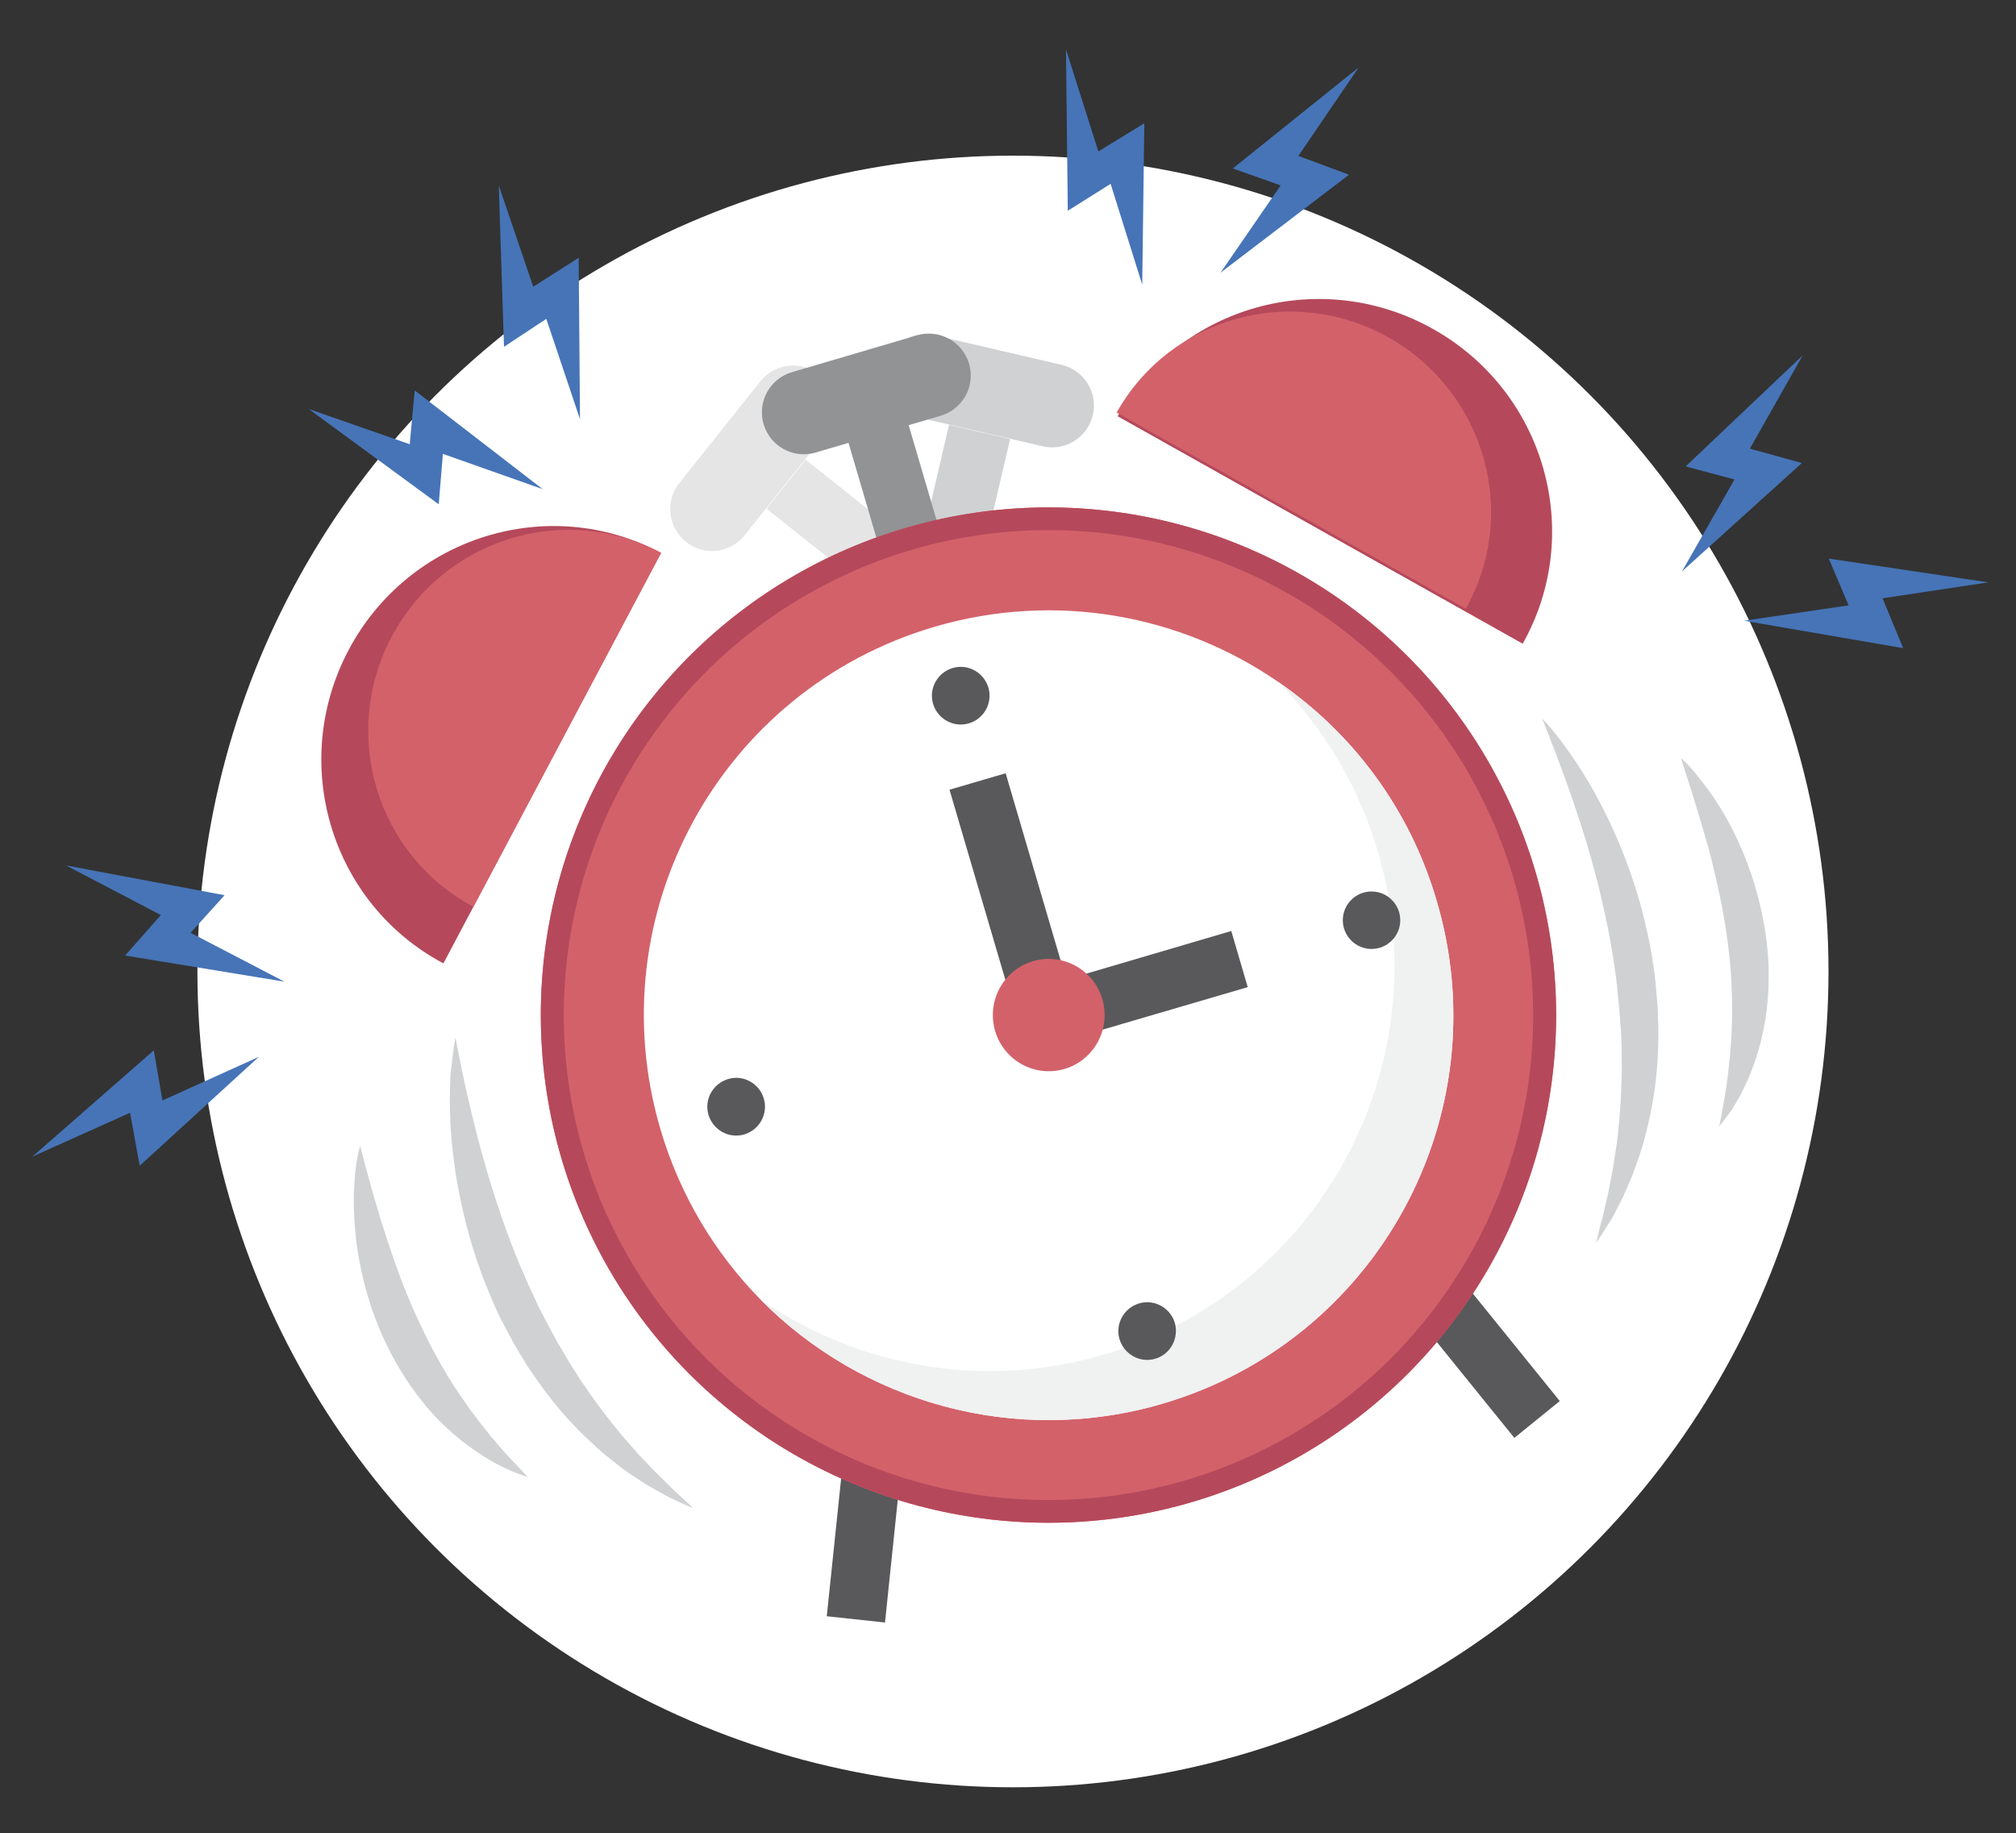 <?xml version="1.0" encoding="utf-8"?>
<!-- Generator: Adobe Illustrator 23.0.3, SVG Export Plug-In . SVG Version: 6.00 Build 0)  -->
<svg version="1.1" id="Livello_1" xmlns="http://www.w3.org/2000/svg" xmlns:xlink="http://www.w3.org/1999/xlink" x="0px" y="0px"
	 viewBox="0 0 772 702" style="enable-background:new 0 0 772 702;" xml:space="preserve">
<rect x="0" y="0" width="772" height="702" fill="#333333" stroke="none"/>
<style type="text/css">
	.st0{fill:#FFFFFF;}
	.st1{fill:#CFD1D2;}
	.st2{fill:#59595B;}
	.st3{fill:#E5E5E6;}
	.st4{fill:#919395;}
	.st5{fill:#D3616A;}
	.st6{fill:#B5495B;}
	.st7{fill:#F0F1F1;}
	.st8{fill:#4674B7;}
</style>
<ellipse id="XMLID_808_" class="st0" cx="387.9" cy="372" rx="312.3" ry="312.4"/>
<g id="XMLID_76_">
	<g id="XMLID_56_">
		
			<rect id="XMLID_376_" x="340" y="181.1" transform="matrix(0.227 -0.974 0.974 0.227 96.913 508.24)" class="st1" width="57" height="24"/>
		<path id="XMLID_375_" class="st1" d="M338.7,140.4L338.7,140.4c2-8.6,10.6-14,19.2-12l48.6,11.3c8.6,2,14,10.6,12,19.2l0,0
			c-2,8.6-10.6,14-19.2,12l-48.6-11.3C342,157.7,336.6,149.1,338.7,140.4z"/>
		<g id="XMLID_127_">
			<polygon class="st2" points="338.9,621.3 316.6,618.9 356.3,238.6 597.3,536.5 579.9,550.6 372.9,294.7 			"/>
		</g>
		
			<rect id="XMLID_126_" x="311.1" y="174.7" transform="matrix(0.623 -0.783 0.783 0.623 -37.063 329.552)" class="st3" width="24" height="57"/>
		<path id="XMLID_125_" class="st3" d="M262.7,207.5L262.7,207.5c-6.9-5.5-8.1-15.6-2.6-22.5l31.1-39c5.5-6.9,15.6-8.1,22.5-2.6l0,0
			c6.9,5.5,8.1,15.6,2.6,22.5l-31.1,39C279.7,211.9,269.6,213.1,262.7,207.5z"/>
		
			<rect id="XMLID_373_" x="331.9" y="159.4" transform="matrix(0.96 -0.282 0.282 0.96 -40.26 104.669)" class="st4" width="24" height="65.9"/>
		<path id="XMLID_374_" class="st4" d="M292.4,162.4L292.4,162.4c-2.5-8.5,2.4-17.4,10.9-19.9l47.9-14.1c8.5-2.5,17.4,2.4,19.9,10.9
			l0,0c2.5,8.5-2.4,17.4-10.9,19.9l-47.9,14.1C303.8,175.8,294.9,170.9,292.4,162.4z"/>
		<ellipse id="XMLID_371_" class="st5" cx="401.5" cy="388.7" rx="194.4" ry="194.4"/>
		<ellipse id="XMLID_120_" class="st6" cx="401.5" cy="388.7" rx="194.4" ry="194.4"/>
		<ellipse id="XMLID_119_" class="st5" cx="401.5" cy="388.7" rx="185.6" ry="185.7"/>
		<path id="XMLID_118_" class="st0" d="M489.3,261c-37.1-25.5-84.9-34.6-131.4-21c-82.1,24.1-129.2,110.2-105,192.4
			c7.5,25.5,21,47.6,38.4,65.3c38.8,39.2,97.3,56.4,153.9,39.8c82.1-24.1,129.2-110.2,105-192.4C539.8,309.4,517.6,280.4,489.3,261z
			"/>
		<path id="XMLID_117_" class="st7" d="M489.3,261c17.5,17.7,30.9,39.8,38.4,65.3c24.1,82.1-22.9,168.3-105,192.4
			c-46.5,13.7-94.3,4.5-131.4-21c38.8,39.2,97.3,56.4,153.9,39.8c82.1-24.1,129.2-110.2,105-192.4
			C539.8,309.4,517.6,280.4,489.3,261z"/>
		<path id="XMLID_116_" class="st6" d="M583.1,246.5C607,204,591.6,150,548.8,126c-42.8-24.1-96.9-9.1-120.8,33.4L583.1,246.5z"/>
		<path id="XMLID_115_" class="st5" d="M561.3,233.1c20.6-36.6,7.3-83.1-29.6-103.9c-36.9-20.7-83.5-7.9-104.1,28.8L561.3,233.1z"/>
		<path id="XMLID_114_" class="st6" d="M169.8,368.9c-43.1-22.9-59.3-76.6-36.3-120c23-43.4,76.6-60.1,119.6-37.2L169.8,368.9z"/>
		<path id="XMLID_113_" class="st5" d="M181.3,347.2c-37.1-19.7-51.1-66-31.3-103.4c19.9-37.4,66-51.8,103.2-32.1L181.3,347.2z"/>
		<g id="XMLID_112_">
			<polygon class="st2" points="393.1,402.8 363.6,302.4 385.1,296.1 408.3,375.1 471.5,356.5 477.8,378 			"/>
		</g>
		
			<ellipse id="XMLID_111_" transform="matrix(1 -1.433743e-03 1.433743e-03 1 -0.557 0.576)" class="st5" cx="401.6" cy="388.7" rx="21.4" ry="21.5"/>
		<path id="XMLID_110_" class="st2" d="M292.5,420.7c1.7,5.8-1.6,11.9-7.5,13.7c-5.8,1.7-11.9-1.6-13.7-7.5
			c-1.7-5.8,1.6-11.9,7.5-13.7S290.8,414.9,292.5,420.7z"/>
		
			<ellipse id="XMLID_109_" transform="matrix(5.616712e-03 -1 1 5.616712e-03 169.86 875.595)" class="st2" cx="525.2" cy="352.4" rx="11" ry="11"/>
		<path id="XMLID_108_" class="st2" d="M371,277c-5.8,1.7-11.9-1.6-13.7-7.5c-1.7-5.8,1.6-11.9,7.5-13.7c5.8-1.7,11.9,1.6,13.7,7.5
			C380.2,269.2,376.8,275.3,371,277z"/>
		<path id="XMLID_96_" class="st2" d="M442.4,520.3c-5.8,1.7-11.9-1.6-13.7-7.5c-1.7-5.8,1.6-11.9,7.5-13.7
			c5.8-1.7,11.9,1.6,13.7,7.5C451.5,512.5,448.2,518.6,442.4,520.3z"/>
		<path id="XMLID_91_" class="st1" d="M590.5,275.1c3.1,3.2,5.9,6.7,8.5,10.3c2.7,3.6,5.1,7.3,7.5,11.1c4.7,7.6,8.8,15.6,12.4,23.8
			c3.6,8.2,6.6,16.7,9.1,25.4c0.6,2.2,1.2,4.4,1.7,6.5l1.5,6.6c0.9,4.4,1.7,8.9,2.3,13.4l0.4,3.4c0.1,1.1,0.2,2.3,0.3,3.4
			c0.2,2.3,0.4,4.5,0.6,6.8l0.2,6.8c0.1,2.3,0,4.5,0,6.8c-0.2,9.1-1.1,18.2-3,27.1l-0.7,3.3c-0.2,1.1-0.6,2.2-0.8,3.3
			c-0.6,2.2-1.1,4.4-1.8,6.6c-0.7,2.2-1.4,4.3-2.2,6.4l-1.1,3.2l-1.3,3.1c-0.9,2.1-1.8,4.1-2.7,6.2c-1,2-2.1,4-3.1,6
			c-0.5,1-1,2-1.6,2.9l-1.8,2.8c-1.2,1.9-2.4,3.8-3.7,5.6c0.5-2.2,1.1-4.3,1.6-6.5l0.9-3.2l0.7-3.2c0.5-2.1,1-4.3,1.5-6.4l1.2-6.4
			l0.6-3.2l0.5-3.2l1-6.3c0.4-4.3,1-8.5,1.2-12.7c0.4-4.2,0.4-8.5,0.6-12.7c0.1-2.1,0-4.2,0-6.3l0-3.2l-0.1-3.2
			c-0.1-2.1-0.1-4.2-0.3-6.3l-0.5-6.3c-0.2-2.1-0.4-4.2-0.6-6.3c-0.1-1.1-0.2-2.1-0.3-3.2l-0.4-3.1c-0.5-4.2-1.2-8.4-1.9-12.6
			l-1.2-6.3l-1.3-6.2c-1.8-8.3-4-16.6-6.4-24.9C603.1,307.9,597.2,291.6,590.5,275.1z"/>
		<path id="XMLID_83_" class="st1" d="M643.7,290.3c2.4,2.1,4.5,4.5,6.5,7c2,2.5,3.9,5,5.7,7.6c3.6,5.3,6.7,10.8,9.4,16.6
			c2.7,5.8,5,11.8,6.8,17.9c1.8,6.2,3.2,12.5,4.1,18.9c0.9,6.4,1.3,12.9,1,19.4c-0.2,6.5-1,13-2.5,19.3c-0.3,1.6-0.7,3.2-1.2,4.7
			c-0.5,1.6-0.9,3.1-1.4,4.6c-0.6,1.5-1.1,3-1.7,4.5l-0.9,2.2l-1,2.2c-0.7,1.4-1.4,2.9-2.1,4.3c-0.8,1.4-1.6,2.8-2.4,4.1
			c-0.4,0.7-0.8,1.4-1.3,2l-1.4,1.9c-1,1.3-1.9,2.6-2.9,3.8c1.1-6.3,2.4-12.3,3.1-18.3l0.3-2.2l0.2-2.2l0.5-4.5
			c0.2-3,0.5-5.9,0.6-8.9c0.3-5.9,0.2-11.8,0-17.6c-0.2-5.8-0.8-11.7-1.6-17.5c-1.5-11.6-4.1-23.2-7.1-34.8
			C651.2,313.9,647.6,302.3,643.7,290.3z"/>
		<path id="XMLID_78_" class="st1" d="M174.4,397.3c3.3,17.5,7.2,34.4,12,50.9c2.4,8.2,5.1,16.4,8,24.4l2.3,6l2.4,5.9
			c1.7,3.9,3.3,7.8,5.2,11.6l1.3,2.9c0.4,1,0.9,1.9,1.4,2.8c1,1.9,1.9,3.8,2.9,5.6l3,5.6c1,1.9,2.2,3.6,3.2,5.5l1.6,2.7l1.7,2.7
			c1.2,1.8,2.2,3.6,3.4,5.3c2.4,3.5,4.8,7,7.4,10.4c2.5,3.5,5.3,6.7,7.9,10l4.2,4.8l2.1,2.4l2.2,2.3l4.5,4.7c1.6,1.5,3.1,3,4.7,4.6
			l2.3,2.3l2.4,2.2c1.6,1.5,3.3,3,4.9,4.6c-2.1-0.8-4.1-1.8-6.1-2.7l-3-1.4c-1-0.5-2-1.1-2.9-1.6c-2-1.1-3.9-2.2-5.9-3.3
			c-1.9-1.2-3.7-2.5-5.6-3.7l-2.8-1.9l-2.7-2.1c-1.8-1.4-3.5-2.8-5.3-4.2c-1.7-1.5-3.4-3-5-4.6c-0.8-0.8-1.7-1.5-2.5-2.3l-2.4-2.4
			c-6.4-6.5-12-13.6-17.2-21.2c-1.3-1.9-2.6-3.8-3.7-5.7l-3.5-5.9c-1.1-2-2.1-4-3.2-6c-0.5-1-1.1-2-1.6-3l-1.5-3.1
			c-1.9-4.1-3.6-8.3-5.3-12.5l-2.3-6.4c-0.7-2.1-1.4-4.3-2.1-6.5c-2.6-8.6-4.6-17.4-6.1-26.3c-1.4-8.9-2.3-17.8-2.4-26.7
			c-0.1-4.5,0-8.9,0.3-13.4C173.1,406.2,173.6,401.7,174.4,397.3z"/>
		<path id="XMLID_62_" class="st1" d="M137.9,438.8c3.2,12.3,6.4,23.9,10.2,35.4c3.7,11.4,7.8,22.5,12.9,33.1
			c2.5,5.3,5.1,10.5,8.1,15.6c2.9,5.1,6,10,9.5,14.8c1.6,2.5,3.5,4.7,5.3,7.2l2.8,3.5l1.4,1.8l1.5,1.7c3.8,4.7,8.2,9,12.5,13.7
			c-1.5-0.5-3-1-4.5-1.6l-2.2-0.9c-0.7-0.3-1.4-0.7-2.2-1c-1.4-0.7-2.9-1.4-4.3-2.2c-1.4-0.8-2.7-1.6-4.1-2.5l-2-1.3l-2-1.4
			c-1.3-0.9-2.6-1.9-3.9-2.9c-1.2-1-2.5-2.1-3.7-3.1c-1.2-1-2.4-2.2-3.6-3.3c-4.7-4.5-8.8-9.6-12.5-14.9c-3.7-5.3-6.9-11-9.7-16.9
			c-5.5-11.7-9-24.2-10.8-36.9c-0.8-6.3-1.2-12.7-1.1-19c0.1-3.2,0.3-6.3,0.6-9.5C136.5,445,137,441.9,137.9,438.8z"/>
		<polygon id="XMLID_61_" class="st8" points="408.2,18.9 408.9,80.7 425.3,70.4 437.4,109 438.2,47.2 420.6,58 		"/>
		<polygon id="XMLID_59_" class="st8" points="520.3,25.8 472.1,64.5 490.4,71 467.4,104.4 516.6,66.9 497.2,59.7 		"/>
		<polygon id="XMLID_58_" class="st8" points="118.2,156.6 168,193.1 169.6,173.8 207.8,187.3 158.8,149.5 156.9,170.1 		"/>
		<polygon id="XMLID_57_" class="st8" points="191,71 193,132.8 209.2,122.1 222.1,160.5 221.6,98.7 204.2,109.8 		"/>
	</g>
	<polygon id="XMLID_55_" class="st8" points="690.3,136.1 645.5,178.6 664.2,183.6 644.1,218.8 690,177.3 670.1,171.8 	"/>
	<polygon id="XMLID_54_" class="st8" points="761.4,223 700.3,213.9 707.9,231.8 667.9,237.7 728.8,248.2 720.9,229.1 	"/>
	<polygon id="XMLID_53_" class="st8" points="25.3,331.4 86,342.8 73,357.2 108.9,375.9 47.9,365.9 61.6,350.4 	"/>
	<polygon id="XMLID_52_" class="st8" points="12.4,442.9 58.9,402.2 62.2,421.4 99.1,404.7 53.5,446.4 49.8,426.1 	"/>
</g>
<g>
</g>
<g>
</g>
<g>
</g>
<g>
</g>
<g>
</g>
<g>
</g>
<g>
</g>
<g>
</g>
<g>
</g>
<g>
</g>
<g>
</g>
<g>
</g>
<g>
</g>
<g>
</g>
<g>
</g>
</svg>
